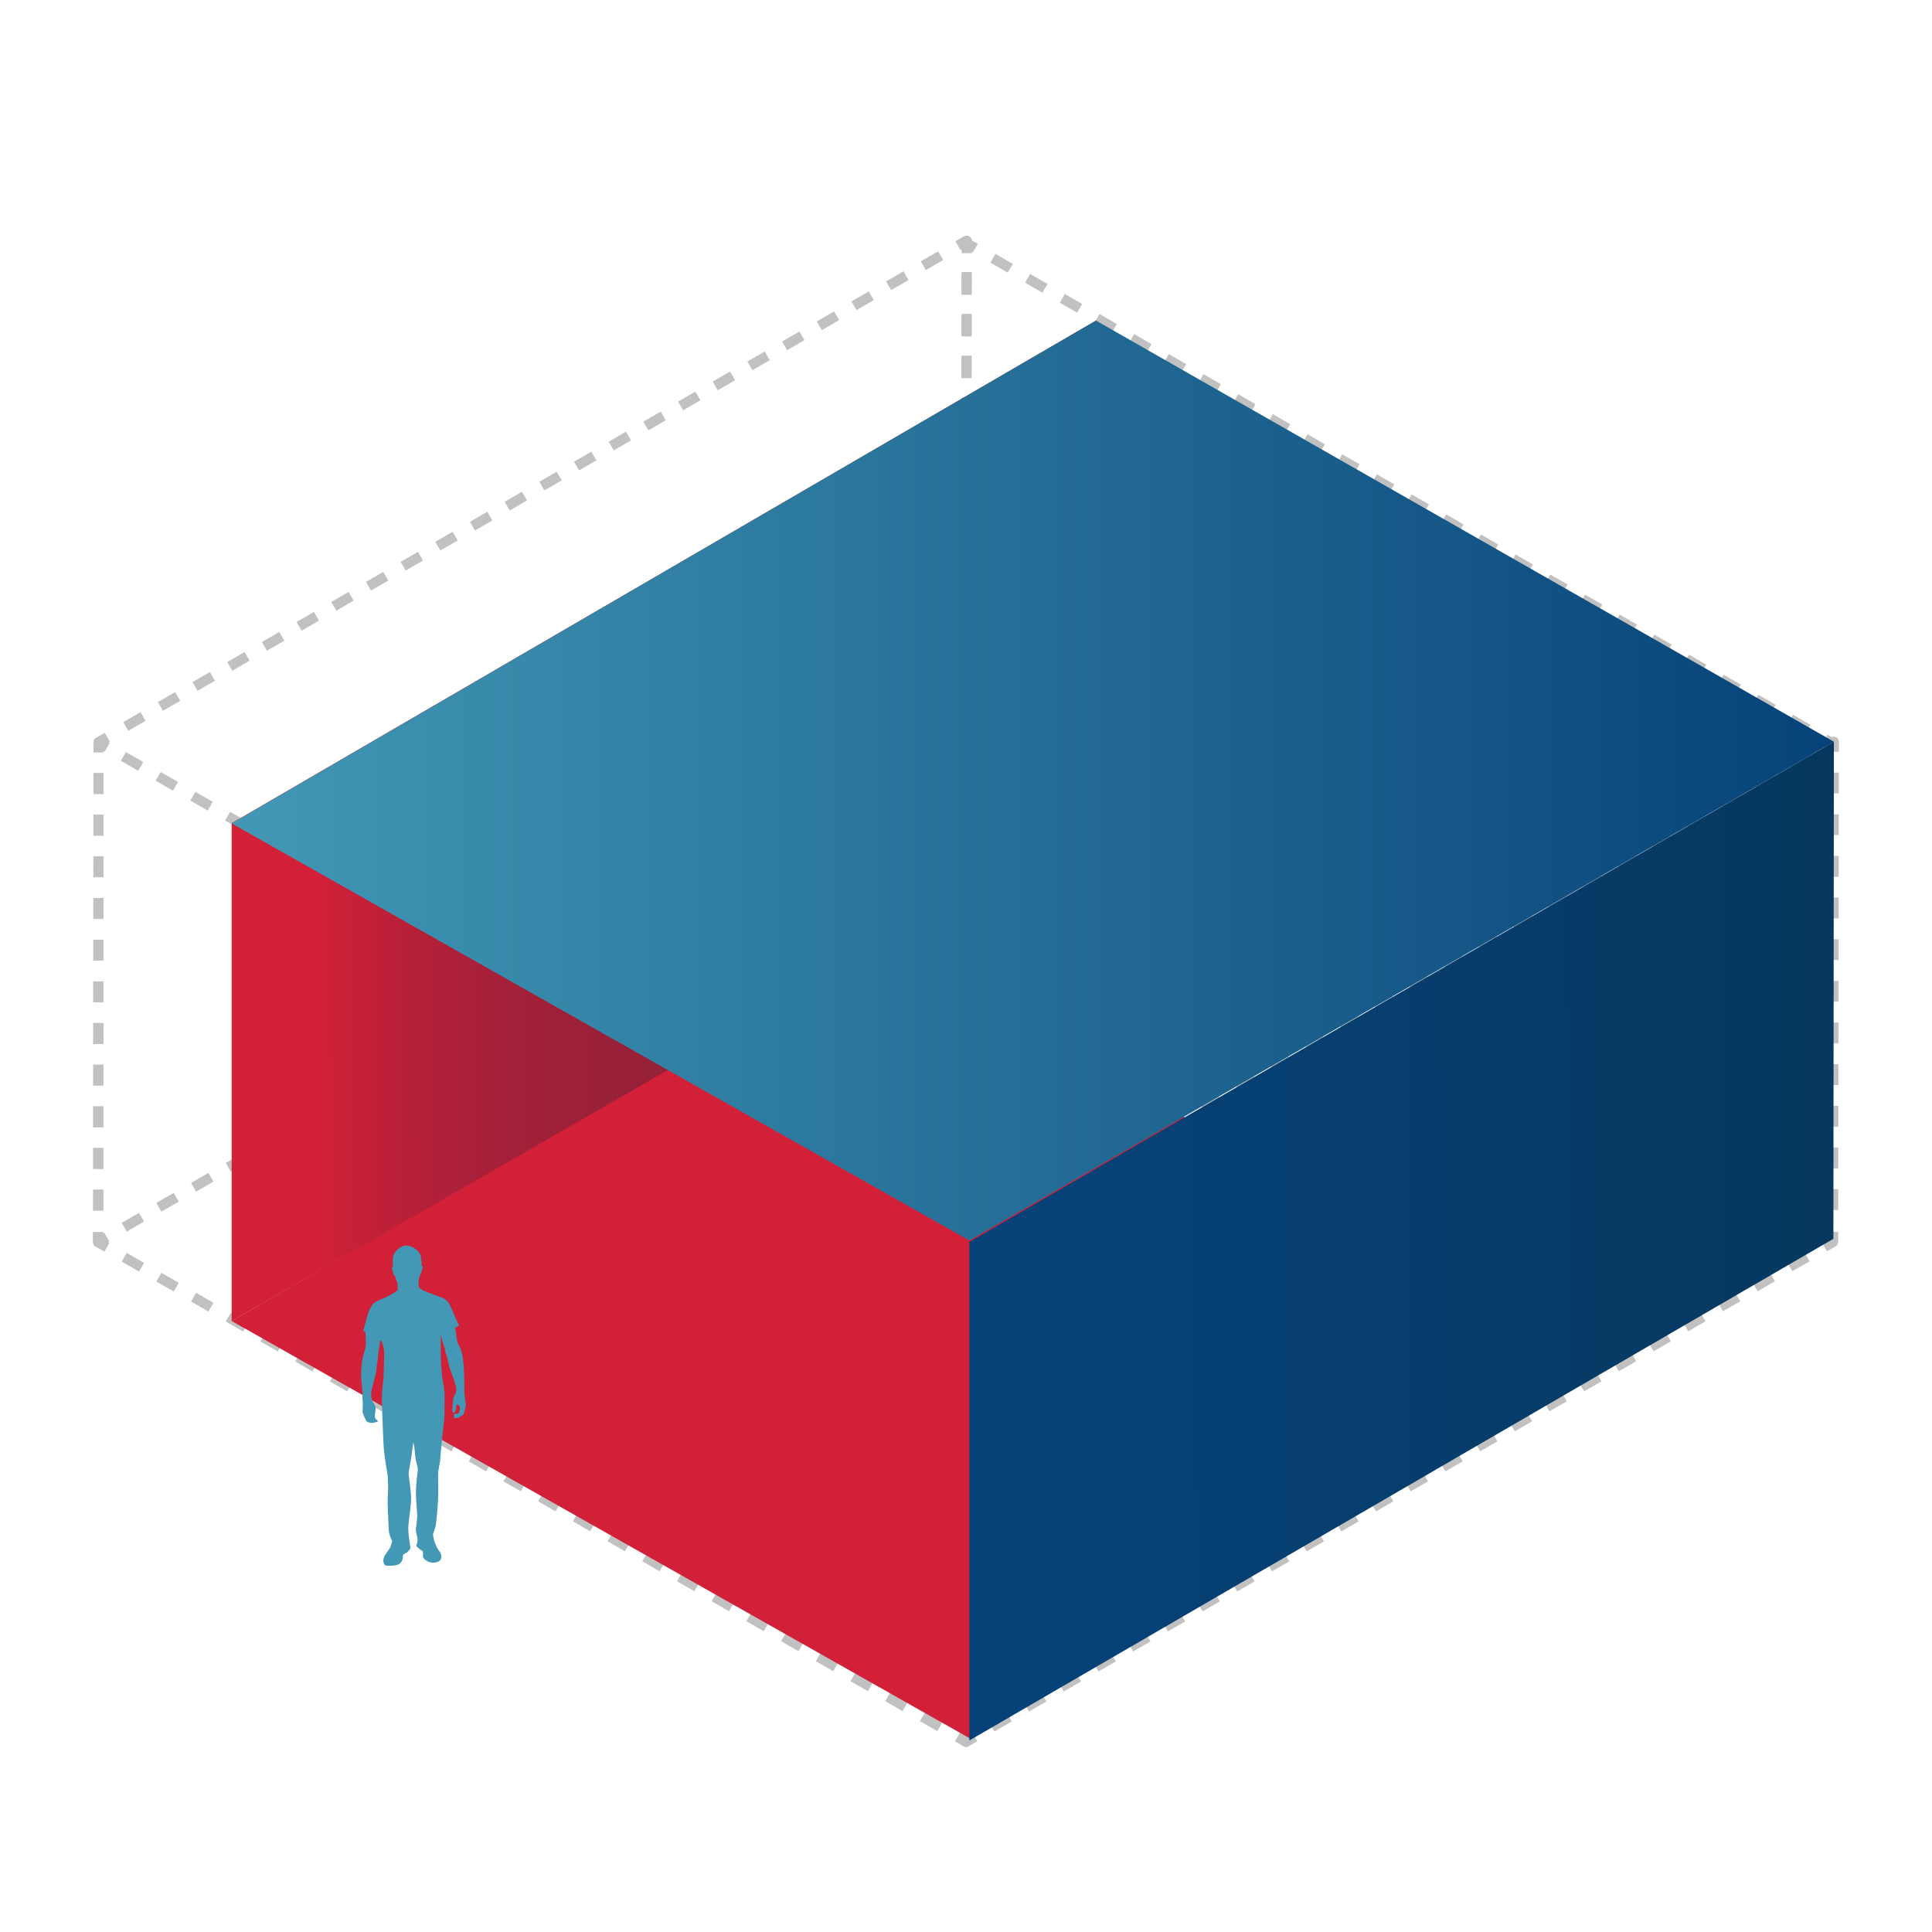 <?xml version="1.0" encoding="UTF-8"?>
<svg xmlns="http://www.w3.org/2000/svg" xmlns:xlink="http://www.w3.org/1999/xlink" viewBox="0 0 192 192">
  <defs>
    <style>
      .cls-1, .cls-2, .cls-3, .cls-4, .cls-5, .cls-6, .cls-7, .cls-8, .cls-9, .cls-10, .cls-11, .cls-12, .cls-13, .cls-14 {
        fill: none;
        stroke: #c1c1c1;
        stroke-linejoin: round;
      }

      .cls-15 {
        fill: url(#linear-gradient);
      }

      .cls-15, .cls-16, .cls-17, .cls-18, .cls-19 {
        stroke-width: 0px;
      }

      .cls-2 {
        stroke-dasharray: 0 0 2.07 2.07;
      }

      .cls-3 {
        stroke-dasharray: 0 0 1.99 1.99;
      }

      .cls-4 {
        stroke-dasharray: 0 0 1.99 1.99;
      }

      .cls-5 {
        stroke-dasharray: 0 0 2.08 2.08;
      }

      .cls-6 {
        stroke-dasharray: 0 0 1.99 1.99;
      }

      .cls-7 {
        stroke-dasharray: 0 0 1.99 1.99;
      }

      .cls-8 {
        stroke-dasharray: 0 0 1.99 1.99;
      }

      .cls-9 {
        stroke-dasharray: 0 0 1.99 1.99;
      }

      .cls-10 {
        stroke-dasharray: 0 0 2.07 2.07;
      }

      .cls-11 {
        stroke-dasharray: 0 0 1.99 1.99;
      }

      .cls-12 {
        stroke-dasharray: 0 0 1.99 1.99;
      }

      .cls-16 {
        fill: url(#linear-gradient-2);
      }

      .cls-17 {
        fill: url(#linear-gradient-3);
      }

      .cls-13 {
        stroke-dasharray: 0 0 2.07 2.07;
      }

      .cls-14 {
        stroke-dasharray: 0 0 1.92 1.92;
      }

      .cls-18 {
        fill: #4298b5;
      }

      .cls-19 {
        fill: #d22038;
      }
    </style>
    <linearGradient id="linear-gradient" x1="23.02" y1="2335.32" x2="108.92" y2="2335.32" gradientTransform="translate(0 -2215.59) rotate(-30) scale(1.15 .87) skewX(-23.41)" gradientUnits="userSpaceOnUse">
      <stop offset="0" stop-color="#d22038"/>
      <stop offset=".02" stop-color="#cb2038"/>
      <stop offset=".11" stop-color="#b52038"/>
      <stop offset=".21" stop-color="#a42038"/>
      <stop offset=".34" stop-color="#982038"/>
      <stop offset=".51" stop-color="#912038"/>
      <stop offset="1" stop-color="#902038"/>
    </linearGradient>
    <linearGradient id="linear-gradient-2" x1="96.33" y1="2419.34" x2="182.25" y2="2419.34" gradientTransform="translate(0 -2215.59) rotate(-30) scale(1.15 .87) skewX(-23.41)" gradientUnits="userSpaceOnUse">
      <stop offset="0" stop-color="#064278"/>
      <stop offset="1" stop-color="#06375c"/>
    </linearGradient>
    <linearGradient id="linear-gradient-3" x1="23.02" y1="77.57" x2="182.25" y2="77.57" gradientUnits="userSpaceOnUse">
      <stop offset="0" stop-color="#4298b5"/>
      <stop offset="1" stop-color="#064278"/>
    </linearGradient>
  </defs>
  <g id="Contain_Large_Scale_" data-name="Contain (Large Scale)">
    <g>
      <polyline class="cls-1" points="96.01 124.15 96.01 123.15 95.15 122.65"/>
      <line class="cls-4" x1="93.42" y1="121.66" x2="11.52" y2="74.75"/>
      <polyline class="cls-1" points="10.66 74.25 9.79 73.76 9.79 74.76"/>
      <line class="cls-13" x1="9.79" y1="76.83" x2="9.76" y2="121.41"/>
      <polyline class="cls-1" points="9.75 122.45 9.75 123.45 10.62 123.95"/>
      <line class="cls-9" x1="12.34" y1="124.94" x2="94.29" y2="172.12"/>
      <polyline class="cls-1" points="95.15 172.61 96.01 173.11 96.01 172.11"/>
      <line class="cls-14" x1="96.01" y1="170.19" x2="96.01" y2="125.11"/>
    </g>
    <g>
      <polyline class="cls-1" points="96.01 124.15 96.01 123.15 96.88 122.65"/>
      <line class="cls-7" x1="98.61" y1="121.66" x2="180.52" y2="74.7"/>
      <polyline class="cls-1" points="181.38 74.2 182.25 73.71 182.25 74.71"/>
      <line class="cls-10" x1="182.24" y1="76.78" x2="182.18" y2="121.38"/>
      <polyline class="cls-1" points="182.18 122.42 182.18 123.42 181.31 123.92"/>
      <line class="cls-3" x1="179.59" y1="124.91" x2="97.74" y2="172.12"/>
      <polyline class="cls-1" points="96.88 172.61 96.01 173.11 96.01 172.11"/>
      <line class="cls-14" x1="96.01" y1="170.19" x2="96.01" y2="125.11"/>
    </g>
    <g>
      <polyline class="cls-1" points="96.07 24.91 96.07 23.91 95.2 24.41"/>
      <line class="cls-8" x1="93.48" y1="25.41" x2="11.52" y2="72.76"/>
      <polyline class="cls-1" points="10.66 73.26 9.79 73.76 9.79 74.76"/>
      <line class="cls-13" x1="9.79" y1="76.83" x2="9.76" y2="121.41"/>
      <polyline class="cls-1" points="9.75 122.45 9.75 123.45 10.62 122.95"/>
      <line class="cls-11" x1="12.34" y1="121.96" x2="94.29" y2="74.79"/>
      <polyline class="cls-1" points="95.15 74.29 96.01 73.79 96.02 72.79"/>
      <line class="cls-5" x1="96.02" y1="70.71" x2="96.07" y2="25.95"/>
    </g>
    <g>
      <line class="cls-1" x1="182.25" y1="73.95" x2="181.38" y2="73.45"/>
      <line class="cls-12" x1="179.66" y1="72.46" x2="97.8" y2="25.16"/>
      <polyline class="cls-1" points="96.93 24.66 96.07 24.16 96.07 25.16"/>
      <line class="cls-2" x1="96.06" y1="27.23" x2="96.02" y2="71.76"/>
      <polyline class="cls-1" points="96.02 72.79 96.01 73.79 96.88 74.29"/>
      <line class="cls-6" x1="98.6" y1="75.28" x2="180.45" y2="122.43"/>
      <line class="cls-1" x1="181.31" y1="122.92" x2="182.18" y2="123.42"/>
    </g>
  </g>
  <g id="Area">
    <polygon id="Floor" class="cls-19" points="23.02 131.28 96.33 172.73 160.82 135.48 87.53 93.93 23.02 131.28"/>
    <polygon id="Inside" class="cls-15" points="108.92 81.85 23.02 131.28 23.02 81.81 108.92 31.86 108.92 81.85"/>
    <polygon id="Outside" class="cls-16" points="182.2 123.11 96.33 172.97 96.33 123.42 182.25 73.71 182.2 123.11"/>
    <polygon id="Top" class="cls-17" points="23.02 81.83 96.33 123.28 182.25 73.71 108.92 31.86 23.02 81.83"/>
  </g>
  <g id="Guy_Large_Scale_" data-name="Guy (Large Scale)">
    <path class="cls-18" d="M40.45,123.8c.62,0,1.3.62,1.37,1.01.08.39.09,1.03.09,1.03,0,0,.15-.06.11.11-.04.16-.14.44-.18.58-.04.14-.11.21-.11.21,0,0-.09.36-.1.42-.01.06-.03.12-.03.12,0,0-.02.58.02.64.04.06.11.12.11.12,0,0,.12.01.19.11.07.1.44.22.75.34.31.12.77.31.94.35.16.04.75.24,1,.66.24.42.53,1.22.69,1.54.16.32.31.69.31.69,0,0-.19.12-.25.15s-.14.09-.14.09c0,0,.08.32.12.68s.1.78.22.98c.12.19.3.48.44,1.36.14.87.13,2.33.15,2.62.02.29-.03.51,0,.87.03.36.15,1.07.15,1.16s-.22.93-.26.96-.46.28-.53.31c-.07.03-.33.02-.41,0-.08-.02.04-.2.04-.2,0,0-.1-.1,0-.17.1-.07.36-.04.36-.04,0,0,.14-.14.14-.21s.09-.3.09-.3l-.09-.33s-.27-.1-.28-.05c-.01.05-.03.41-.06.49-.03.08-.12.32-.23.31-.11-.01-.14-.28-.11-.43.03-.15.02-.77.09-1.03.07-.25.33-.52.3-.91s-.37-1.33-.56-1.78c-.19-.45-.3-1.24-.36-1.39-.06-.15-.17-.49-.2-.72-.03-.23-.28-.86-.33-1.1-.05-.23-.11-.43-.11-.43,0,0,.03,1.63.02,2.17-.01.54.11,1.93.17,2.3.06.37.13.67.18,1.16.05.48.02,2.7-.03,2.98-.05.27-.35,3.23-.37,3.7-.02.47-.22,1.09-.22,1.59s.02,1.89,0,2.48c-.02.59-.19,2.4-.23,2.58-.04.18-.17.6-.22.72-.05.12-.06.21-.06.21,0,0,.07.53.18.78.11.25.27.66.37.76s.33.47.28.77c-.05.3-.41.48-.83.48s-.91-.32-.97-.53.03-.52-.07-.61c-.1-.09-.62-.44-.61-.55.01-.11.11-.34.12-.51.01-.17-.03-.34-.05-.42-.02-.08-.16-.58-.11-.86.05-.28.09-.61.12-1.06.03-.44-.16-1.75-.12-2.72s.18-1.81.19-2.02-.26-.91-.29-1.57c-.03-.65-.16-1.11-.16-1.11,0,0-.16,1.11-.2,1.45-.04.34-.27,1.43-.27,1.67s.27,1.85.25,2.53c-.02.68-.26,2.28-.28,2.69s.03.85.05,1.01c.02.15.1.66.11.78.01.12.06.32.04.4-.02.08-.26.4-.42.46-.16.06-.34.19-.33.34.01.15-.04.61-.41.79s-1.09.15-1.27.12c-.18-.03-.32-.38-.22-.73.1-.35.51-.82.61-.99.1-.16.24-.71.24-.71,0,0-.32-.57-.34-1.09-.02-.51-.15-2.56-.1-3.33.05-.76.03-1.22.01-1.82-.02-.6-.39-1.94-.46-3.85-.07-1.91-.17-3.75-.13-4.54.04-.79.15-1.39.15-1.63s.09-1.99.07-2.51c-.02-.52-.27-1.13-.31-1.15-.04-.02-.08-.09-.08-.09,0,0-.09.83-.15,1.07-.06.23-.08.87-.11,1.02-.03.14-.1.45-.12.91-.02.46-.52,1.92-.52,2.36s.07.73.22.91c.15.18.23.43.23.55s-.09.6-.09.72.07.34.07.34c0,0,.29.16.22.24-.07.08-.46.13-.46.13,0,0-.19.03-.37-.01-.18-.04-.31-.15-.34-.22-.03-.07-.33-.71-.34-.82-.01-.11.06-1.08,0-1.26-.06-.18.02-.65,0-.78-.02-.13-.17-1.14-.14-1.95.03-.81.14-1.52.32-2.04.18-.52.16-.91.13-1.36-.03-.44-.02-.58-.02-.58l-.22-.09s.22-.82.3-1.12c.08-.29.33-1.38.83-1.71.5-.33.78-.35,1.21-.57.42-.22.99-.58.99-.58,0,0,.1-.14.1-.23s-.04-.63-.04-.63c0,0-.16-.3-.17-.39-.01-.09-.03-.16-.03-.16,0,0-.18-.17-.19-.29-.01-.12-.23-.6-.15-.67.08-.07.12,0,.12,0,0,0-.09-.54,0-1.04.09-.49.65-1.11,1.4-1.12Z"/>
  </g>
</svg>
